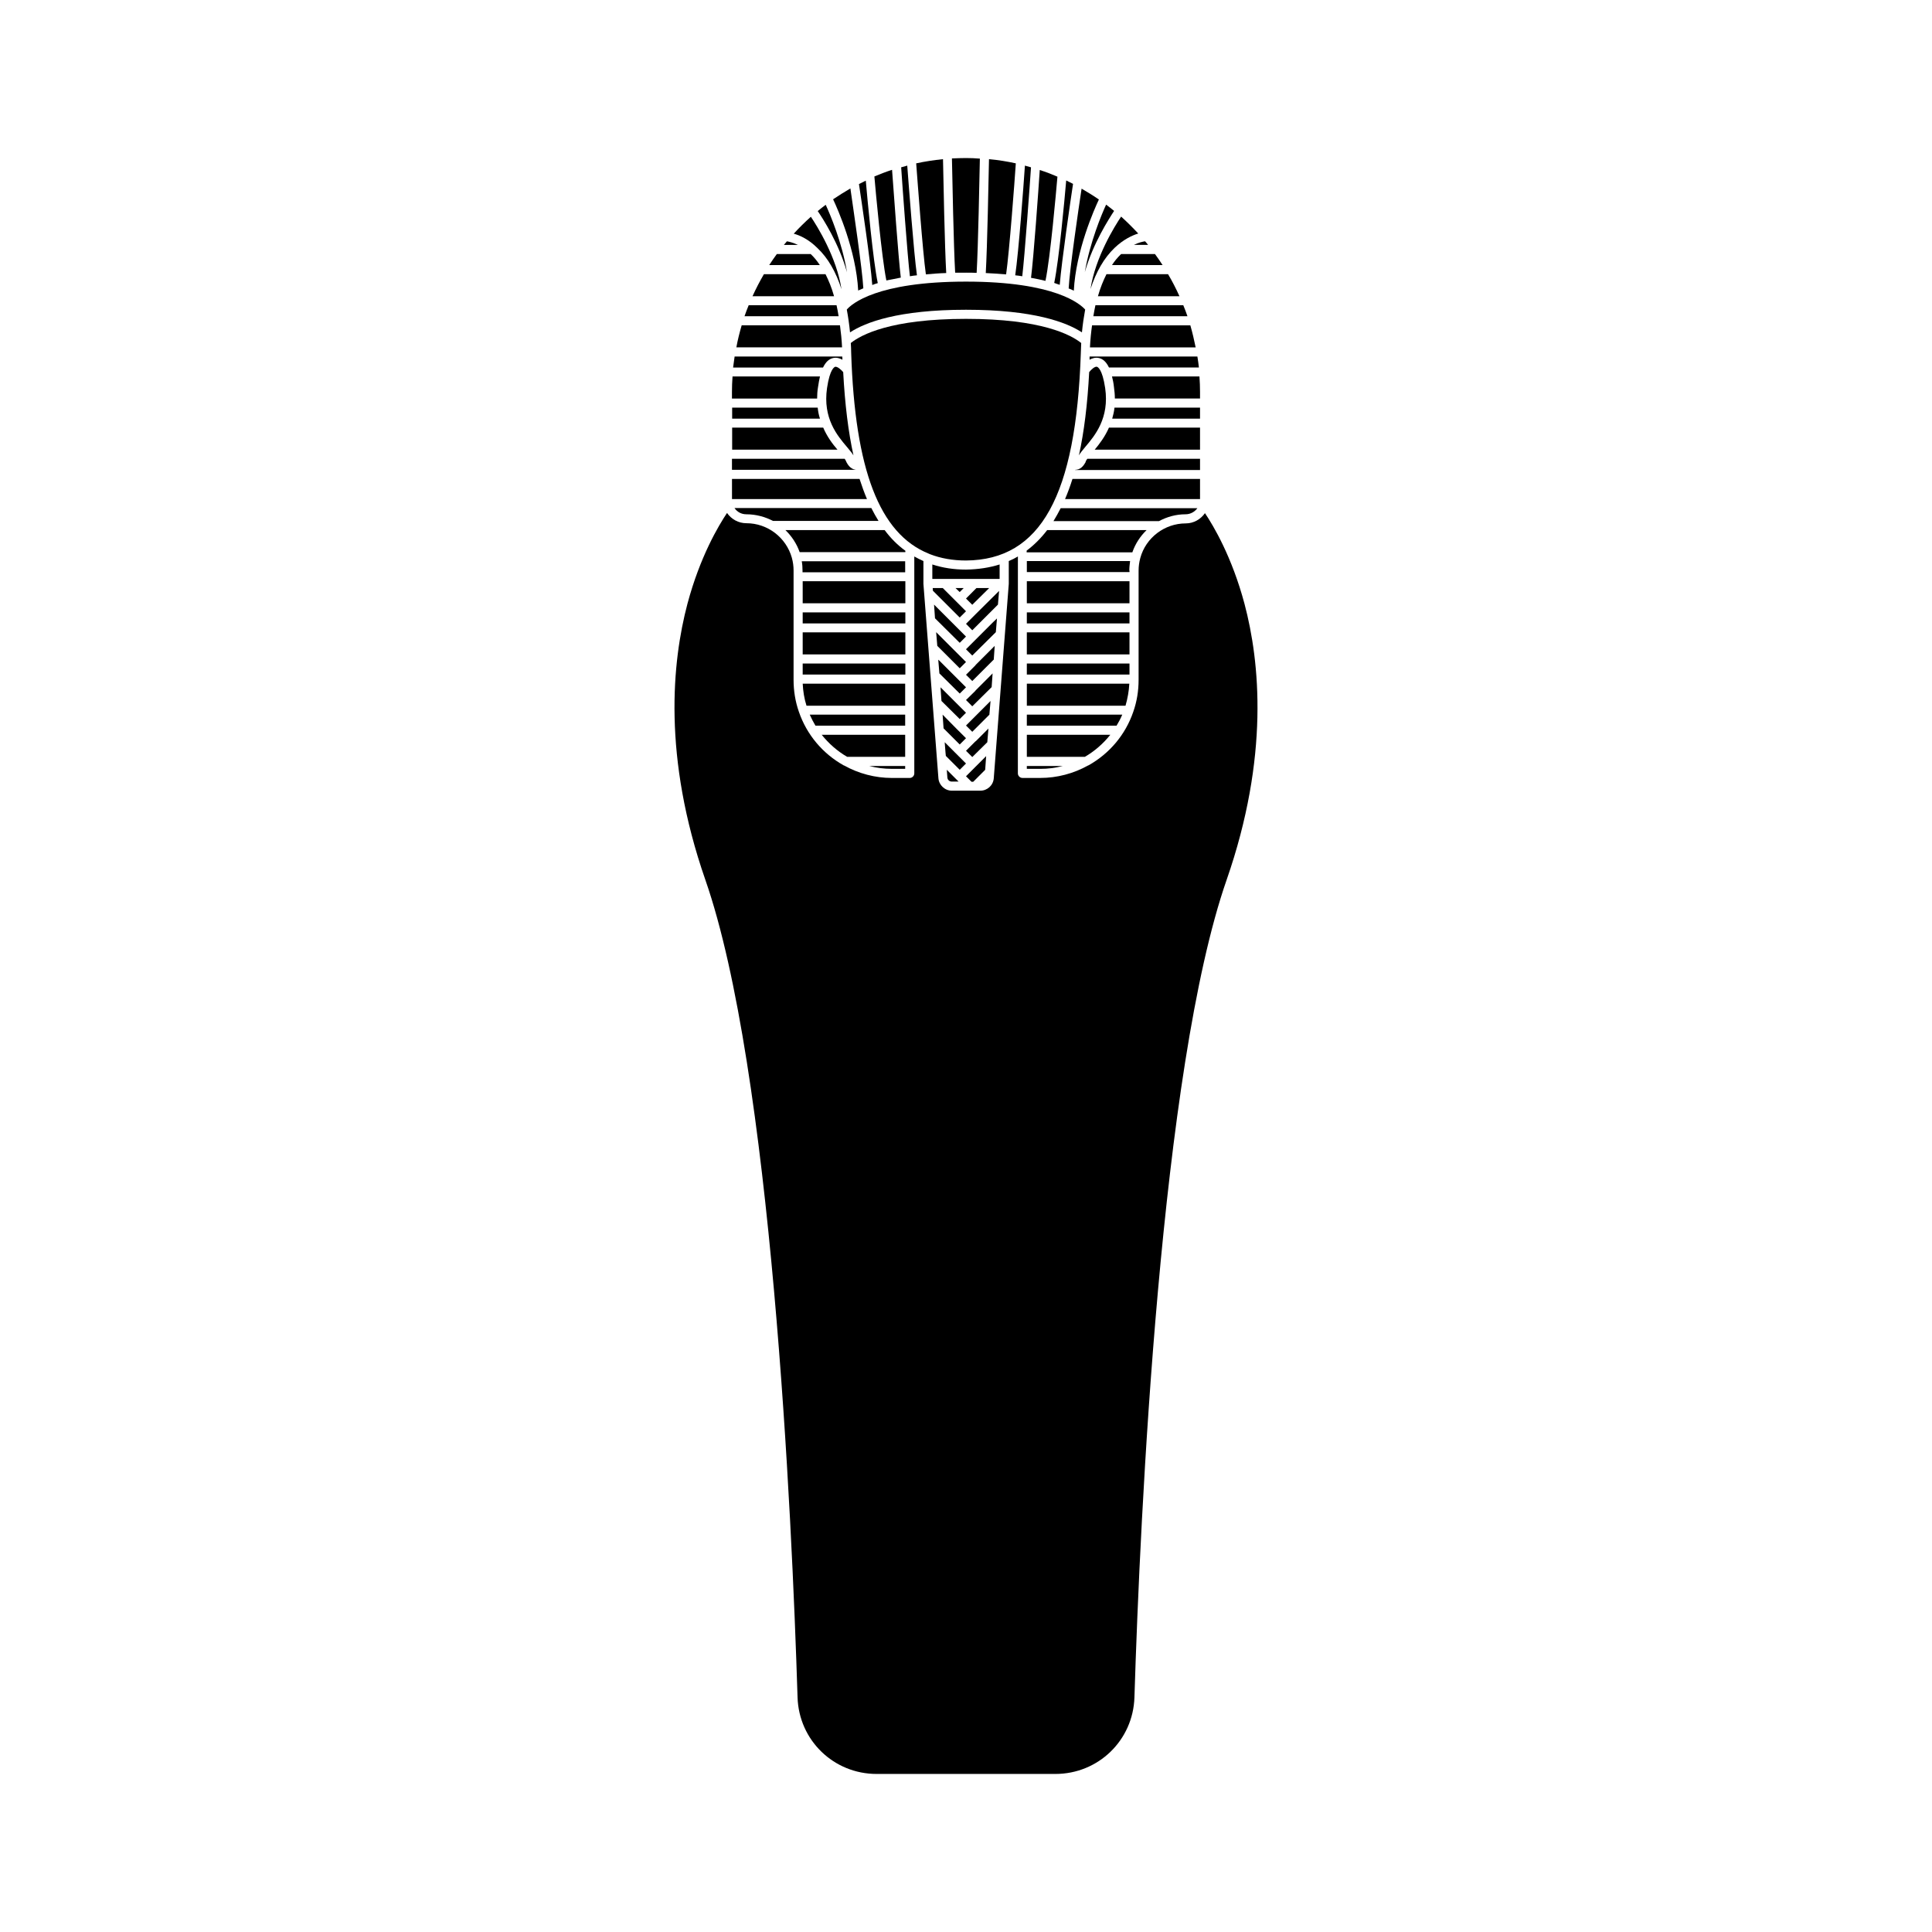 <?xml version="1.0" encoding="UTF-8"?>
<!-- Uploaded to: SVG Repo, www.svgrepo.com, Generator: SVG Repo Mixer Tools -->
<svg fill="#000000" width="800px" height="800px" version="1.1" viewBox="144 144 512 512" xmlns="http://www.w3.org/2000/svg">
 <g>
  <path d="m356.72 306.29h27.207v2.922h-27.207z"/>
  <path d="m356.72 311.58h27.207v5.844h-27.207z"/>
  <path d="m356.72 298.03h27.207v5.844h-27.207z"/>
  <path d="m383.88 292.74h-27.406c0.152 0.805 0.203 1.664 0.203 2.519v0.402h27.207z"/>
  <path d="m356.72 319.84h27.207v2.922h-27.207z"/>
  <path d="m383.88 333.39h-25.293c0.453 1.008 0.957 1.965 1.512 2.922h23.781z"/>
  <path d="m383.88 289.92c-2.016-1.461-3.828-3.273-5.441-5.441h-26.297c1.664 1.613 2.973 3.578 3.777 5.844h28.012v-0.402z"/>
  <path d="m383.88 347.75v-0.754h-9.523c1.965 0.504 3.981 0.754 5.996 0.754z"/>
  <path d="m383.88 325.18h-27.156c0.102 2.016 0.402 3.93 1.008 5.844h26.148z"/>
  <path d="m441.41 333.39h-25.289v2.922h23.781c0.551-0.906 1.055-1.863 1.508-2.922z"/>
  <path d="m443.28 325.18h-27.156v5.844h26.148c0.555-1.914 0.906-3.879 1.008-5.844z"/>
  <path d="m438.24 338.73h-22.117v5.844h15.367c2.617-1.512 4.887-3.523 6.75-5.844z"/>
  <path d="m383.88 338.73h-22.117c1.863 2.316 4.133 4.332 6.75 5.844h15.367z"/>
  <path d="m416.12 311.58h27.207v5.844h-27.207z"/>
  <path d="m416.12 319.84h27.207v2.922h-27.207z"/>
  <path d="m431.59 262.46c2.57-3.023 6.449-7.656 5.289-15.617-0.754-5.141-2.016-5.594-2.168-5.644-0.555-0.152-1.512 0.707-2.066 1.41-0.453 8.613-1.359 15.871-2.719 22.066 0.355-0.652 0.961-1.355 1.664-2.215z"/>
  <path d="m338.68 278.68c0.707 1.008 1.812 1.613 3.125 1.613 2.519 0 4.938 0.656 7.055 1.762h27.961c-0.656-1.059-1.309-2.215-1.914-3.426h-36.227z"/>
  <path d="m400 218.63c-23.73 0-30.328 5.945-31.59 7.406 0.352 1.914 0.656 3.93 0.855 6.047 4.082-2.672 12.797-5.996 30.73-5.996 17.938 0 26.652 3.324 30.73 5.996 0.203-2.117 0.504-4.133 0.855-6.047-1.254-1.414-7.856-7.406-31.582-7.406z"/>
  <path d="m365.34 241.2c-0.152 0.051-1.41 0.453-2.168 5.644-1.16 8.012 2.719 12.594 5.289 15.617 0.707 0.855 1.309 1.562 1.715 2.215-1.359-6.195-2.266-13.504-2.719-22.066-0.605-0.707-1.562-1.512-2.117-1.41z"/>
  <path d="m425.64 347h-9.52v0.754h3.578c2.012 0.004 4.027-0.25 5.941-0.754z"/>
  <path d="m399.39 299.84h-2.168l1.109 1.059z"/>
  <path d="m408.21 307.9-1.008 0.957-4.688 4.684-2.516 2.519 1.66 1.664 6.25-6.195z"/>
  <path d="m407.61 315.16-5.09 5.09v0.051l-2.516 2.519 1.66 1.66 3.828-3.828 1.867-1.863z"/>
  <path d="m402.77 299.84-2.769 2.773 1.66 1.66 4.484-4.434z"/>
  <path d="m407.05 322.46-4.535 4.535v0.051l-2.516 2.469 1.66 1.664 5.141-5.09z"/>
  <path d="m408.77 300.6-6.25 6.195-2.516 2.519 1.66 1.715 0.809-0.809 5.992-5.996z"/>
  <path d="m400 349.72 1.461 1.461h0.453l3.172-3.176 0.254-3.625-2.824 2.82z"/>
  <path d="m405.95 337.07-3.379 3.375h-0.051l-2.516 2.519 1.66 1.66 3.981-3.93z"/>
  <path d="m439.2 246.49c0.152 1.109 0.25 2.117 0.25 3.125h22.57v-1.715c0-1.359-0.051-2.769-0.152-4.133h-23.176c0.207 0.809 0.406 1.715 0.508 2.723z"/>
  <path d="m430.43 237.52c0.051-0.906 0.051-1.762 0.102-2.621-2.719-2.168-10.531-6.398-30.531-6.398s-27.809 4.231-30.531 6.398c0.051 0.855 0.102 1.715 0.102 2.621 1.008 30.934 7.457 47.914 20.555 53.203 0.152 0.051 0.25 0.102 0.352 0.152 2.871 1.109 6.047 1.664 9.523 1.664 19.797-0.152 29.168-17.133 30.43-55.02z"/>
  <path d="m408.91 293.59c-2.719 0.855-5.691 1.309-8.918 1.359-3.176 0-6.144-0.453-8.918-1.359v3.828h17.836z"/>
  <path d="m406.5 329.77-3.981 3.981-2.516 2.519 1.66 1.664 4.535-4.535z"/>
  <path d="m397.48 330.37-0.051-0.051-4.184-4.18 0.254 3.625 4.836 4.789 1.664-1.664z"/>
  <path d="m391.18 299.84 0.047 0.707 7.106 7.102 1.664-1.66-6.148-6.148z"/>
  <path d="m400 346.34-5.644-5.644 0.203 2.621 0.098 1.008 3.68 3.676z"/>
  <path d="m416.12 306.29h27.207v2.922h-27.207z"/>
  <path d="m397.48 310.17-5.945-5.945 0.25 3.629 6.551 6.5 1.664-1.664z"/>
  <path d="m394.91 348 0.152 2.066c0.051 0.605 0.555 1.059 1.16 1.059h1.812l-0.605-0.605s0-0.051-0.051-0.051z"/>
  <path d="m397.48 337.12-0.051-0.051-3.629-3.68 0.254 3.629 4.281 4.281 1.664-1.664z"/>
  <path d="m398.34 327.8 1.664-1.66-7.207-7.203-0.148-0.102 0.301 3.625z"/>
  <path d="m400 319.44-6.348-6.348-1.562-1.559 0.301 3.625 5.945 5.945z"/>
  <path d="m439.25 199.89c-0.707-0.555-1.359-1.109-2.117-1.664-1.16 2.519-4.281 9.926-5.644 17.887 2.168-7.609 6.449-14.207 7.762-16.223z"/>
  <path d="m362.82 198.27c-0.707 0.555-1.41 1.059-2.117 1.664 1.359 1.965 5.644 8.613 7.758 16.223-1.309-7.961-4.481-15.367-5.641-17.887z"/>
  <path d="m367 220.64c-1.258-8.414-6.449-16.727-8.113-19.195-1.562 1.41-3.074 2.871-4.535 4.484 1.664 0.453 3.981 1.512 6.297 3.828 2.773 2.621 4.891 6.301 6.352 10.883z"/>
  <path d="m358.84 211.32h-8.969c-0.707 0.957-1.359 1.914-2.016 2.922h13.402c-0.754-1.156-1.559-2.113-2.418-2.922z"/>
  <path d="m352.54 207.95c-0.25 0.301-0.555 0.656-0.805 0.957h3.727c-1.258-0.602-2.316-0.855-2.922-0.957z"/>
  <path d="m416.12 298.03h27.207v5.844h-27.207z"/>
  <path d="m394.76 216.36c-0.402-6.953-0.754-25.141-0.855-30.18-2.418 0.25-4.785 0.605-7.106 1.109 0.352 4.586 1.715 23.426 2.57 29.422 1.664-0.148 3.477-0.301 5.391-0.352z"/>
  <path d="m387 216.96c-0.855-6.144-2.168-23.879-2.57-29.07-0.555 0.152-1.109 0.301-1.613 0.453 0.301 4.484 1.664 23.426 2.316 28.867 0.559-0.098 1.211-0.199 1.867-0.25z"/>
  <path d="m376.62 219.03c-1.258-6.047-2.719-21.914-3.176-27.156-0.605 0.301-1.211 0.605-1.812 0.906 0.605 3.981 3.074 20.504 3.527 26.754 0.453-0.203 0.957-0.355 1.461-0.504z"/>
  <path d="m362.77 216.66h-16.324c-1.109 1.914-2.117 3.828-3.023 5.844h21.613c-0.652-2.32-1.457-4.234-2.266-5.844z"/>
  <path d="m382.72 217.57c-0.656-5.441-1.914-23.176-2.316-28.566-1.562 0.504-3.125 1.109-4.684 1.762 0.352 4.082 1.914 21.312 3.176 27.559 1.203-0.199 2.465-0.504 3.824-0.754z"/>
  <path d="m366.6 230.21h-26.047c-0.555 1.914-1.059 3.879-1.41 5.844h28.012c-0.102-2.117-0.305-4.031-0.555-5.844z"/>
  <path d="m371.79 270.92h-33.805v5.34h35.77c-0.707-1.66-1.359-3.477-1.965-5.34z"/>
  <path d="m362.16 257.32h-24.133v5.844h27.91c-1.262-1.461-2.723-3.375-3.777-5.844z"/>
  <path d="m371.08 268.5h-0.152c-0.152 0-0.25 0-0.352-0.051-1.309-0.203-2.016-1.562-2.168-1.812-0.051-0.051-0.051-0.152-0.102-0.203-0.051-0.203-0.25-0.504-0.453-0.855h-29.875v2.922z"/>
  <path d="m355.36 593.81c0.352 11.387 9.574 20.305 20.957 20.305h47.363c11.387 0 20.605-8.918 20.957-20.305 1.512-48.418 6.953-166.46 24.434-216.64 11.336-32.598 8.816-57.785 4.734-73.152-3.324-12.445-8.211-20.656-10.48-24.031-1.109 1.613-2.973 2.719-5.09 2.719-5.594 0-10.578 3.777-12.043 9.168-0.301 1.109-0.453 2.215-0.453 3.375v28.918c0 2.922-0.453 5.742-1.41 8.465-2.066 6.047-6.297 11.082-11.891 14.207h-0.051c-3.879 2.168-8.262 3.324-12.695 3.324h-4.734c-0.656 0-1.211-0.555-1.211-1.211l0.008-57.48c-0.754 0.453-1.562 0.855-2.418 1.211v5.945 0.051 0.051l-3.981 51.539c-0.152 1.863-1.715 3.273-3.578 3.273h-7.508c-1.863 0-3.426-1.461-3.578-3.273l-3.977-51.539v-0.051-0.051-5.945c-0.805-0.352-1.613-0.754-2.418-1.211v57.484c0 0.656-0.555 1.211-1.211 1.211h-4.734c-4.434 0-8.816-1.16-12.695-3.324h-0.051c-5.594-3.125-9.824-8.16-11.891-14.207-0.957-2.719-1.41-5.594-1.41-8.465v-28.969c0-1.16-0.152-2.266-0.453-3.375-1.512-5.391-6.449-9.168-12.043-9.168-2.117 0-3.981-1.059-5.141-2.719-2.266 3.375-7.152 11.586-10.48 24.031-4.078 15.414-6.598 40.602 4.738 73.199 17.484 50.18 22.922 168.22 24.434 216.64z"/>
  <path d="m364.78 238.88c0.906-0.203 1.762 0.051 2.469 0.453 0-0.301 0-0.555-0.051-0.855h-28.516c-0.152 0.957-0.25 1.965-0.402 2.922h23.832c0.703-1.461 1.562-2.266 2.668-2.519z"/>
  <path d="m360.7 252.03h-22.672v2.922h23.277c-0.305-0.91-0.508-1.914-0.605-2.922z"/>
  <path d="m365.69 224.88h-23.277c-0.402 0.957-0.754 1.914-1.109 2.922h24.938c-0.145-1.008-0.348-1.965-0.551-2.922z"/>
  <path d="m400 216.26c0.957 0 1.914 0 2.82 0.051 0.402-6.852 0.754-25.492 0.855-30.277-1.207-0.102-2.469-0.152-3.676-0.152-1.211 0-2.469 0.051-3.727 0.102 0.102 4.785 0.453 23.426 0.855 30.277h2.871z"/>
  <path d="m360.8 246.49c0.152-1.008 0.301-1.914 0.504-2.719h-23.176c-0.102 1.359-0.152 2.769-0.152 4.133v1.715h22.57c0.004-0.965 0.055-2.019 0.254-3.129z"/>
  <path d="m372.79 220.39c-0.25-4.938-2.672-21.109-3.426-26.449-1.562 0.906-3.074 1.863-4.586 2.871 1.211 2.57 6.098 13.551 6.648 24.184 0.457-0.203 0.91-0.402 1.363-0.605z"/>
  <path d="m462.02 265.58h-29.875c-0.25 0.352-0.402 0.605-0.453 0.855 0 0.051-0.051 0.152-0.102 0.203-0.152 0.25-0.855 1.613-2.168 1.812-0.102 0-0.25 0.051-0.352 0.051h-0.152v0.051h33.102z"/>
  <path d="m462.02 252.03h-22.672c-0.102 1.059-0.352 2.016-0.605 2.922h23.277z"/>
  <path d="m462.02 257.32h-24.133c-1.059 2.418-2.519 4.332-3.777 5.844h27.91z"/>
  <path d="m432.75 239.33c0.707-0.402 1.562-0.656 2.469-0.453 1.109 0.25 1.965 1.059 2.672 2.519h23.832c-0.102-0.957-0.25-1.965-0.402-2.922h-28.57v0.855z"/>
  <path d="m413.2 187.29c-2.316-0.504-4.734-0.906-7.106-1.109-0.102 5.039-0.453 23.227-0.855 30.18 1.914 0.102 3.727 0.203 5.391 0.352 0.855-5.992 2.266-24.785 2.57-29.422z"/>
  <path d="m447.86 284.48h-26.348c-1.613 2.117-3.426 3.93-5.441 5.441v0.453h28.012c0.805-2.32 2.117-4.285 3.777-5.894z"/>
  <path d="m443.28 295.21c0-0.855 0.102-1.664 0.203-2.519h-27.359v2.922h27.207l-0.004-0.402z"/>
  <path d="m432.85 236.06h28.012c-0.402-1.965-0.855-3.93-1.41-5.844h-26.047c-0.254 1.812-0.453 3.727-0.555 5.844z"/>
  <path d="m462.02 270.92h-33.805c-0.605 1.914-1.258 3.68-1.965 5.34h35.77z"/>
  <path d="m458.19 280.29c1.309 0 2.418-0.656 3.125-1.613h-36.223c-0.605 1.211-1.258 2.316-1.914 3.426h27.961c2.164-1.156 4.531-1.812 7.051-1.812z"/>
  <path d="m424.23 190.82c-1.512-0.656-3.074-1.258-4.684-1.762-0.352 5.391-1.613 23.125-2.316 28.566 1.359 0.25 2.621 0.504 3.828 0.805 1.309-6.297 2.82-23.527 3.172-27.609z"/>
  <path d="m428.57 221.05c0.555-10.68 5.441-21.613 6.648-24.184-1.461-1.008-3.023-1.965-4.586-2.871-0.805 5.289-3.176 21.512-3.426 26.449 0.453 0.152 0.906 0.352 1.363 0.605z"/>
  <path d="m424.84 219.48c0.504-6.246 2.922-22.773 3.527-26.754-0.605-0.301-1.211-0.605-1.812-0.906-0.453 5.289-1.914 21.109-3.176 27.156 0.504 0.199 1.008 0.352 1.461 0.504z"/>
  <path d="m414.91 217.21c0.656-5.492 2.016-24.383 2.316-28.867-0.555-0.152-1.109-0.301-1.613-0.453-0.352 5.238-1.664 22.922-2.57 29.07 0.609 0.051 1.266 0.152 1.867 0.25z"/>
  <path d="m439.35 209.71c2.367-2.266 4.684-3.324 6.297-3.828-1.461-1.562-2.973-3.074-4.535-4.484-1.664 2.469-6.852 10.781-8.113 19.195 1.465-4.535 3.578-8.215 6.352-10.883z"/>
  <path d="m434.96 222.51h21.613c-0.906-2.016-1.914-3.981-3.023-5.844h-16.324c-0.805 1.609-1.613 3.523-2.266 5.844z"/>
  <path d="m440.86 211.57c-0.707 0.707-1.461 1.562-2.168 2.672h13.402c-0.656-1.008-1.309-1.965-2.016-2.922h-8.969c-0.102 0.098-0.152 0.199-0.25 0.25z"/>
  <path d="m448.26 208.9c-0.25-0.301-0.504-0.656-0.805-0.957-0.605 0.102-1.664 0.301-2.973 0.957z"/>
  <path d="m433.75 227.8h24.938c-0.352-1.008-0.707-1.965-1.109-2.922h-23.277c-0.199 0.957-0.398 1.914-0.551 2.922z"/>
 </g>
</svg>